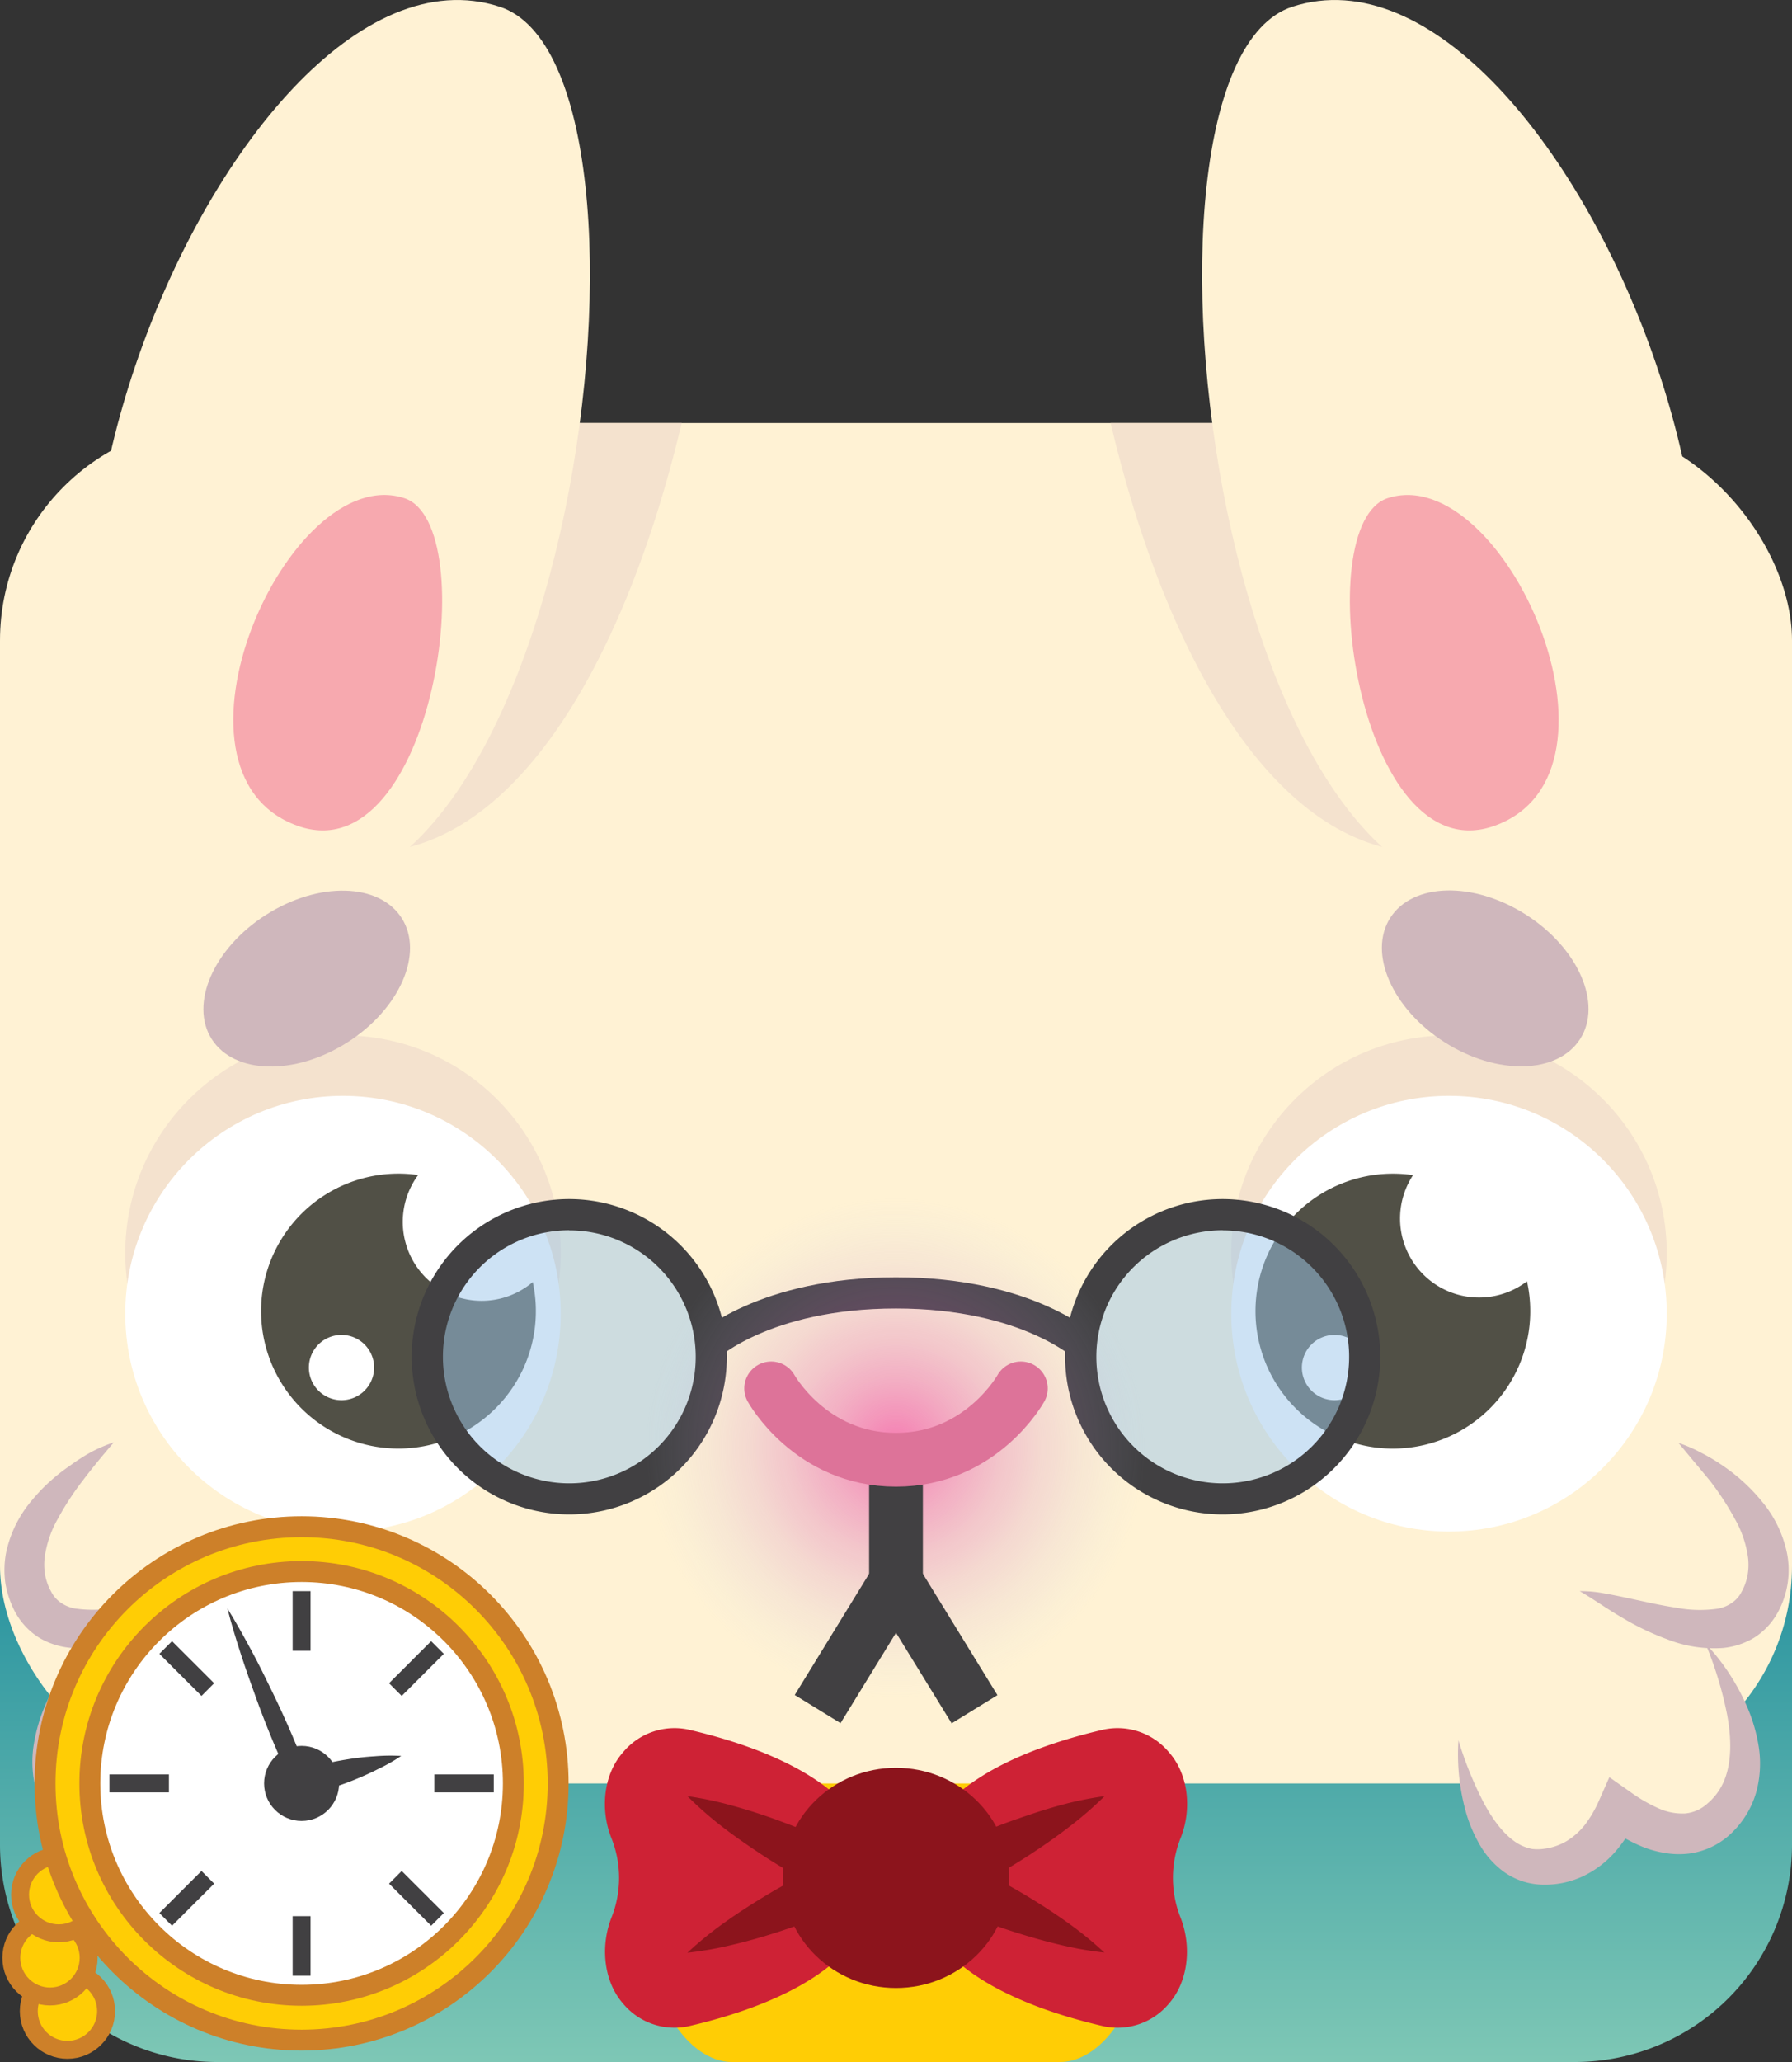 <svg id="Layer_1" data-name="Layer 1" xmlns="http://www.w3.org/2000/svg" xmlns:xlink="http://www.w3.org/1999/xlink" viewBox="0 0 300 345"><rect x="0" y="0" width="300" height="345" fill="#333333" stroke="none"/><defs><style>.cls-1{fill:url(#linear-gradient);}.cls-17,.cls-2{fill:#ffcd05;}.cls-3{fill:#fff2d4;}.cls-4{fill:#f4e2ce;}.cls-5{fill:#fff;}.cls-6{fill:#515046;}.cls-7{fill:#9dc6ea;opacity:0.5;}.cls-8{fill:#414042;}.cls-11,.cls-12,.cls-18,.cls-19,.cls-20,.cls-9{fill:none;}.cls-11,.cls-20,.cls-9{stroke:#414042;}.cls-11,.cls-12,.cls-17,.cls-18,.cls-19,.cls-20,.cls-9{stroke-miterlimit:10;}.cls-9{stroke-width:5.22px;}.cls-10{fill-opacity:0.5;fill:url(#radial-gradient);}.cls-11,.cls-12{stroke-width:9px;}.cls-12{stroke:#dd7399;stroke-linecap:round;}.cls-13{fill:#f7a9af;}.cls-14{fill:#cfb7bc;}.cls-15{fill:#ce2235;}.cls-16{fill:#8c141c;}.cls-17,.cls-18{stroke:#cd8029;}.cls-17,.cls-20{stroke-width:3px;}.cls-18{stroke-width:11px;}.cls-19{stroke:#ffcd05;stroke-width:4px;}</style><linearGradient id="linear-gradient" x1="150" y1="356.11" x2="150" y2="161.16" gradientUnits="userSpaceOnUse"><stop offset="0" stop-color="#89ceb8"/><stop offset="0.69" stop-color="#007a95"/></linearGradient><radialGradient id="radial-gradient" cx="149.92" cy="242.23" r="41.85" gradientUnits="userSpaceOnUse"><stop offset="0" stop-color="#ec008c"/><stop offset="1" stop-color="#b6cbe9" stop-opacity="0"/></radialGradient></defs><title>blook_white-rabbit</title><g id="alice_in_wonderland" data-name="alice in wonderland"><path class="cls-1" d="M263.62,345H36.38A36.38,36.38,0,0,1,0,308.62V259.14H300v49.48A36.38,36.38,0,0,1,263.62,345Z"/><path class="cls-2" d="M177.56,345H122.44c-4.87,0-15.8-5.71-15.8-36.38V259.14h86.72v49.48C193.36,339.29,182.43,345,177.56,345Z"/><rect class="cls-3" y="70.78" width="300" height="227.62" rx="36.38"/><circle class="cls-4" cx="242.58" cy="209.68" r="36.45"/><circle class="cls-4" cx="57.42" cy="209.68" r="36.45"/><circle class="cls-5" cx="242.58" cy="219.8" r="36.45"/><circle class="cls-5" cx="57.42" cy="219.8" r="36.45"/><path class="cls-6" d="M89.18,214.51A13.21,13.21,0,0,1,70,196.6a23,23,0,1,0,19.19,17.91Zm-32,19.76a5.46,5.46,0,1,1,5.45-5.46A5.46,5.46,0,0,1,57.14,234.27Z"/><path class="cls-6" d="M255.63,214.38a13.22,13.22,0,0,1-19.07-17.77,24.25,24.25,0,0,0-3.32-.24,23,23,0,1,0,22.39,18Zm-32.22,19.89a5.46,5.46,0,1,1,5.46-5.46A5.46,5.46,0,0,1,223.41,234.27Z"/><circle class="cls-7" cx="95.31" cy="227.02" r="23.77"/><path class="cls-8" d="M95.31,205.86A21.16,21.16,0,1,1,74.15,227a21.15,21.15,0,0,1,21.16-21.16m0-5.22A26.38,26.38,0,1,0,121.68,227a26.41,26.41,0,0,0-26.37-26.38Z"/><circle class="cls-7" cx="204.69" cy="227.02" r="23.77"/><path class="cls-8" d="M204.69,205.86A21.16,21.16,0,1,1,183.54,227a21.16,21.16,0,0,1,21.15-21.16m0-5.22A26.38,26.38,0,1,0,231.07,227a26.41,26.41,0,0,0-26.38-26.38Z"/><path class="cls-9" d="M118.11,225.54s9.67-9.22,31.89-9.22,31.84,9.22,31.84,9.22"/><circle class="cls-10" cx="149.92" cy="242.23" r="41.85"/><line class="cls-11" x1="150" y1="244.24" x2="150" y2="265.61"/><polyline class="cls-11" points="163.15 285.98 150 264.59 136.88 285.95"/><path class="cls-12" d="M170.9,232.3s-6.6,11.94-20.9,11.94-20.9-11.94-20.9-11.94"/><path class="cls-4" d="M185.93,70.78c10.29,43.61,32.41,81.1,64,69.87,25.29-9,33.45-35.88,31-66.25A36.23,36.23,0,0,0,265,70.78Z"/><path class="cls-4" d="M37.77,70.78A36.3,36.3,0,0,0,19,76C17,105.7,25.26,131.81,50.12,140.65c31.54,11.23,53.66-26.26,64-69.87Z"/><path class="cls-3" d="M83.65,1.13C37.24-13.95-18.19,126.89,41,148,95.15,167.22,115.42,11.45,83.65,1.13Z"/><path class="cls-3" d="M216.35,1.13C262.76-13.95,318.19,126.89,259,148,204.85,167.22,184.58,11.45,216.35,1.13Z"/><path class="cls-13" d="M67.69,83.35C48.25,77,25,129.34,49.84,138.18,72.51,146.24,81,87.67,67.69,83.35Z"/><path class="cls-13" d="M232.31,83.35c19.44-6.32,42.67,46,17.85,54.83C227.49,146.24,219,87.67,232.31,83.35Z"/><path class="cls-3" d="M14.48,274.7s-12.77,18.81-2.72,28.86c5.38,5.38,12.19,2.55,17.35-1.24,2,4.47,5.22,8.42,10.49,9.5,13.92,2.85,16.22-20.92,16.22-20.92"/><path class="cls-14" d="M14.48,274.7a62.77,62.77,0,0,0-3.63,11.89c-.73,3.92-.79,7.91.49,11a10.1,10.1,0,0,0,2.81,3.86,6.36,6.36,0,0,0,3.77,1.66,9.76,9.76,0,0,0,4.44-.88,24.82,24.82,0,0,0,4.69-2.72L30.58,297l1.71,3.88a20.51,20.51,0,0,0,2.31,4,11.56,11.56,0,0,0,3.13,2.82,9.89,9.89,0,0,0,3.91,1.3,7.77,7.77,0,0,0,1.93,0,7.05,7.05,0,0,0,1.85-.65c2.49-1.23,4.64-4.13,6.28-7.24a61.69,61.69,0,0,0,4.12-10.21,31.83,31.83,0,0,1-.08,5.69,33,33,0,0,1-1,5.7,24,24,0,0,1-2.21,5.59,14.82,14.82,0,0,1-4.28,5,12,12,0,0,1-3.21,1.63,12.21,12.21,0,0,1-3.58.56,15,15,0,0,1-6.76-1.55,16.52,16.52,0,0,1-5.37-4.25,23.11,23.11,0,0,1-1.93-2.67,29.43,29.43,0,0,1-1.48-2.83l5.24,1.39a27,27,0,0,1-6.2,3.55,15.47,15.47,0,0,1-7.85,1.14A12.65,12.65,0,0,1,9.78,306,15.29,15.29,0,0,1,6,299.35a18.33,18.33,0,0,1-.38-7.26,27.52,27.52,0,0,1,1.85-6.54,36.68,36.68,0,0,1,3.08-5.78A35,35,0,0,1,14.48,274.7Z"/><path class="cls-3" d="M244.18,291.24s2.3,23.76,16.22,20.91c5.27-1.08,8.51-5,10.49-9.5,5.16,3.79,12,6.63,17.35,1.24,10.05-10-2.72-28.85-2.72-28.85"/><path class="cls-14" d="M244.18,291.24a61.18,61.18,0,0,0,4.12,10.21c1.63,3.11,3.78,6,6.27,7.25a7.47,7.47,0,0,0,1.86.64,7.32,7.32,0,0,0,1.93,0,9.89,9.89,0,0,0,3.91-1.3,11.58,11.58,0,0,0,3.13-2.82,19.82,19.82,0,0,0,2.31-4l1.71-3.87,3.53,2.48a26,26,0,0,0,4.69,2.72,9.74,9.74,0,0,0,4.44.87,6.43,6.43,0,0,0,3.76-1.66,10,10,0,0,0,2.81-3.86c1.28-3.09,1.22-7.07.49-11A62.64,62.64,0,0,0,285.52,275a34.44,34.44,0,0,1,4,5.06,36.68,36.68,0,0,1,3.08,5.78,27.52,27.52,0,0,1,1.85,6.54,18.32,18.32,0,0,1-.38,7.26,15.27,15.27,0,0,1-3.83,6.69,12.62,12.62,0,0,1-7.35,3.78,14,14,0,0,1-4.14-.08A17.59,17.59,0,0,1,275,309a27.52,27.52,0,0,1-6.19-3.55l5.24-1.4a28.3,28.3,0,0,1-1.48,2.83,23.11,23.11,0,0,1-1.93,2.67,16.69,16.69,0,0,1-5.38,4.25,15,15,0,0,1-6.75,1.54,11.89,11.89,0,0,1-3.58-.56,11.75,11.75,0,0,1-3.2-1.62,14.81,14.81,0,0,1-4.28-5,24,24,0,0,1-2.21-5.59,35.89,35.89,0,0,1-1.08-11.38Z"/><path class="cls-3" d="M19.05,241.33S-.1,253.73,4.82,266.58s24.5.91,30.76-.45"/><path class="cls-14" d="M19.05,241.33c-1.83,2.15-3.57,4.23-5.18,6.37a48,48,0,0,0-4.22,6.47,17.88,17.88,0,0,0-2.18,6.48,10.19,10.19,0,0,0,.11,3,9.31,9.31,0,0,0,1,2.68,4.92,4.92,0,0,0,1.56,1.79,6.07,6.07,0,0,0,2.4,1,20.82,20.82,0,0,0,7-.17c2.53-.37,5.14-1,7.81-1.55,1.34-.28,2.69-.59,4.07-.81a19.89,19.89,0,0,1,4.23-.4c-2.42,1.4-4.62,3-7,4.41a44.94,44.94,0,0,1-7.68,3.68,21.32,21.32,0,0,1-9.22,1.42,12.47,12.47,0,0,1-5.26-1.73,11.61,11.61,0,0,1-3.91-4.17,15.82,15.82,0,0,1-1.69-5,15.62,15.62,0,0,1,.16-5.16,19.78,19.78,0,0,1,4.16-8.46,30.56,30.56,0,0,1,6.43-5.9A33.11,33.11,0,0,1,15.17,243,24.71,24.71,0,0,1,19.05,241.33Z"/><path class="cls-3" d="M281,241.42s19.15,12.41,14.23,25.25-24.5.91-30.76-.45"/><path class="cls-14" d="M281,241.42a24.75,24.75,0,0,1,3.88,1.69,31.56,31.56,0,0,1,3.65,2.2,30.56,30.56,0,0,1,6.43,5.9,19.78,19.78,0,0,1,4.16,8.46,14.7,14.7,0,0,1-1.53,10.16,11.61,11.61,0,0,1-3.91,4.17,12.47,12.47,0,0,1-5.26,1.73,21.32,21.32,0,0,1-9.22-1.42,44.59,44.59,0,0,1-7.68-3.68c-2.43-1.4-4.63-3-7.05-4.41a20.56,20.56,0,0,1,4.23.4c1.38.23,2.73.53,4.07.81,2.67.57,5.28,1.18,7.81,1.55a20.82,20.82,0,0,0,7,.17,5.92,5.92,0,0,0,2.4-1,4.88,4.88,0,0,0,1.56-1.78,9.48,9.48,0,0,0,1-2.69,10.19,10.19,0,0,0,.11-3,17.94,17.94,0,0,0-2.18-6.48,48,48,0,0,0-4.22-6.47C284.52,245.65,282.78,243.57,281,241.42Z"/><ellipse class="cls-14" cx="51.35" cy="163.72" rx="18.85" ry="12.66" transform="translate(-79.91 53.22) rotate(-32.49)"/><ellipse class="cls-14" cx="248.65" cy="163.72" rx="12.66" ry="18.85" transform="translate(-23.02 285.49) rotate(-57.51)"/><path class="cls-15" d="M195.67,293.15c3.27,3.66,3.9,9.48,2,14.32a17.94,17.94,0,0,0,0,13.46c1.86,4.84,1.23,10.66-2,14.32a11.19,11.19,0,0,1-11,3.75c-13.51-3.14-31.33-10.07-31.33-24.8s17.82-21.66,31.33-24.8A11.19,11.19,0,0,1,195.67,293.15Z"/><path class="cls-15" d="M104.33,293.15c-3.27,3.66-3.9,9.48-2,14.32a17.94,17.94,0,0,1,0,13.46c-1.86,4.84-1.23,10.66,2,14.32a11.19,11.19,0,0,0,11,3.75c13.51-3.14,31.33-10.07,31.33-24.8s-17.82-21.66-31.33-24.8A11.19,11.19,0,0,0,104.33,293.15Z"/><ellipse class="cls-16" cx="150" cy="314.2" rx="18.96" ry="18.42"/><path class="cls-16" d="M184.92,300.52a60.26,60.26,0,0,1-6,5.19c-2.06,1.59-4.17,3.06-6.32,4.47s-4.35,2.73-6.56,4L162.71,316l-3.4,1.75-.13-7.21c2.28,1.05,4.54,2.15,6.76,3.33s4.42,2.4,6.58,3.72,4.28,2.7,6.36,4.2a58.59,58.59,0,0,1,6,4.9,59.48,59.48,0,0,1-7.66-1.36c-2.49-.59-4.93-1.3-7.34-2.06s-4.78-1.62-7.12-2.54-4.65-1.9-6.94-2.92l-7.78-3.49,7.66-3.72,3.44-1.68,3.49-1.57c2.35-1,4.72-2,7.14-2.84s4.87-1.68,7.38-2.37A58.2,58.2,0,0,1,184.92,300.52Z"/><path class="cls-16" d="M115.08,300.52a58.2,58.2,0,0,1,7.73,1.65c2.51.69,5,1.5,7.38,2.37s4.79,1.83,7.14,2.84l3.49,1.57,3.44,1.68,7.66,3.72-7.78,3.49c-2.29,1-4.6,2-6.94,2.92s-4.72,1.77-7.12,2.54-4.85,1.47-7.34,2.06a59.48,59.48,0,0,1-7.66,1.36,58.59,58.59,0,0,1,6-4.9c2.08-1.5,4.21-2.88,6.36-4.2s4.36-2.55,6.58-3.72,4.48-2.28,6.76-3.33l-.13,7.21-3.4-1.75-3.36-1.85c-2.21-1.27-4.42-2.58-6.56-4s-4.26-2.88-6.32-4.47A60.26,60.26,0,0,1,115.08,300.52Z"/><circle class="cls-17" cx="11.29" cy="336.49" r="6.47"/><circle class="cls-17" cx="8.37" cy="327.57" r="6.47"/><circle class="cls-17" cx="9.83" cy="317" r="6.47"/><circle class="cls-5" cx="50.49" cy="298.39" r="39.2"/><circle class="cls-18" cx="50.49" cy="298.39" r="39.2"/><circle class="cls-19" cx="50.49" cy="298.39" r="39.2"/><line class="cls-20" x1="50.49" y1="266.22" x2="50.49" y2="276.19"/><line class="cls-20" x1="50.49" y1="320.6" x2="50.49" y2="330.56"/><line class="cls-20" x1="82.66" y1="298.39" x2="72.7" y2="298.39"/><line class="cls-20" x1="28.28" y1="298.39" x2="18.32" y2="298.39"/><line class="cls-20" x1="73.24" y1="321.14" x2="66.19" y2="314.1"/><line class="cls-20" x1="34.79" y1="282.69" x2="27.74" y2="275.65"/><line class="cls-20" x1="27.74" y1="321.14" x2="34.79" y2="314.1"/><line class="cls-20" x1="66.19" y1="282.69" x2="73.24" y2="275.65"/><path class="cls-8" d="M49.19,298.94c-1.23-2.35-2.31-4.77-3.34-7.22s-2-4.91-2.9-7.4-1.8-5-2.62-7.53-1.6-5.07-2.26-7.67c1.42,2.27,2.71,4.61,4,7s2.43,4.72,3.59,7.11,2.26,4.8,3.3,7.23,2,4.9,2.87,7.42Z"/><path class="cls-8" d="M50,296.47a27.35,27.35,0,0,1,4.12-1.3c1.39-.35,2.81-.61,4.24-.84s2.88-.39,4.35-.48a31.5,31.5,0,0,1,4.46-.06A30.25,30.25,0,0,1,63.27,296c-1.3.67-2.63,1.25-4,1.81s-2.7,1-4.08,1.47a27,27,0,0,1-4.2,1Z"/><circle class="cls-8" cx="50.49" cy="298.39" r="6.28"/></g></svg>